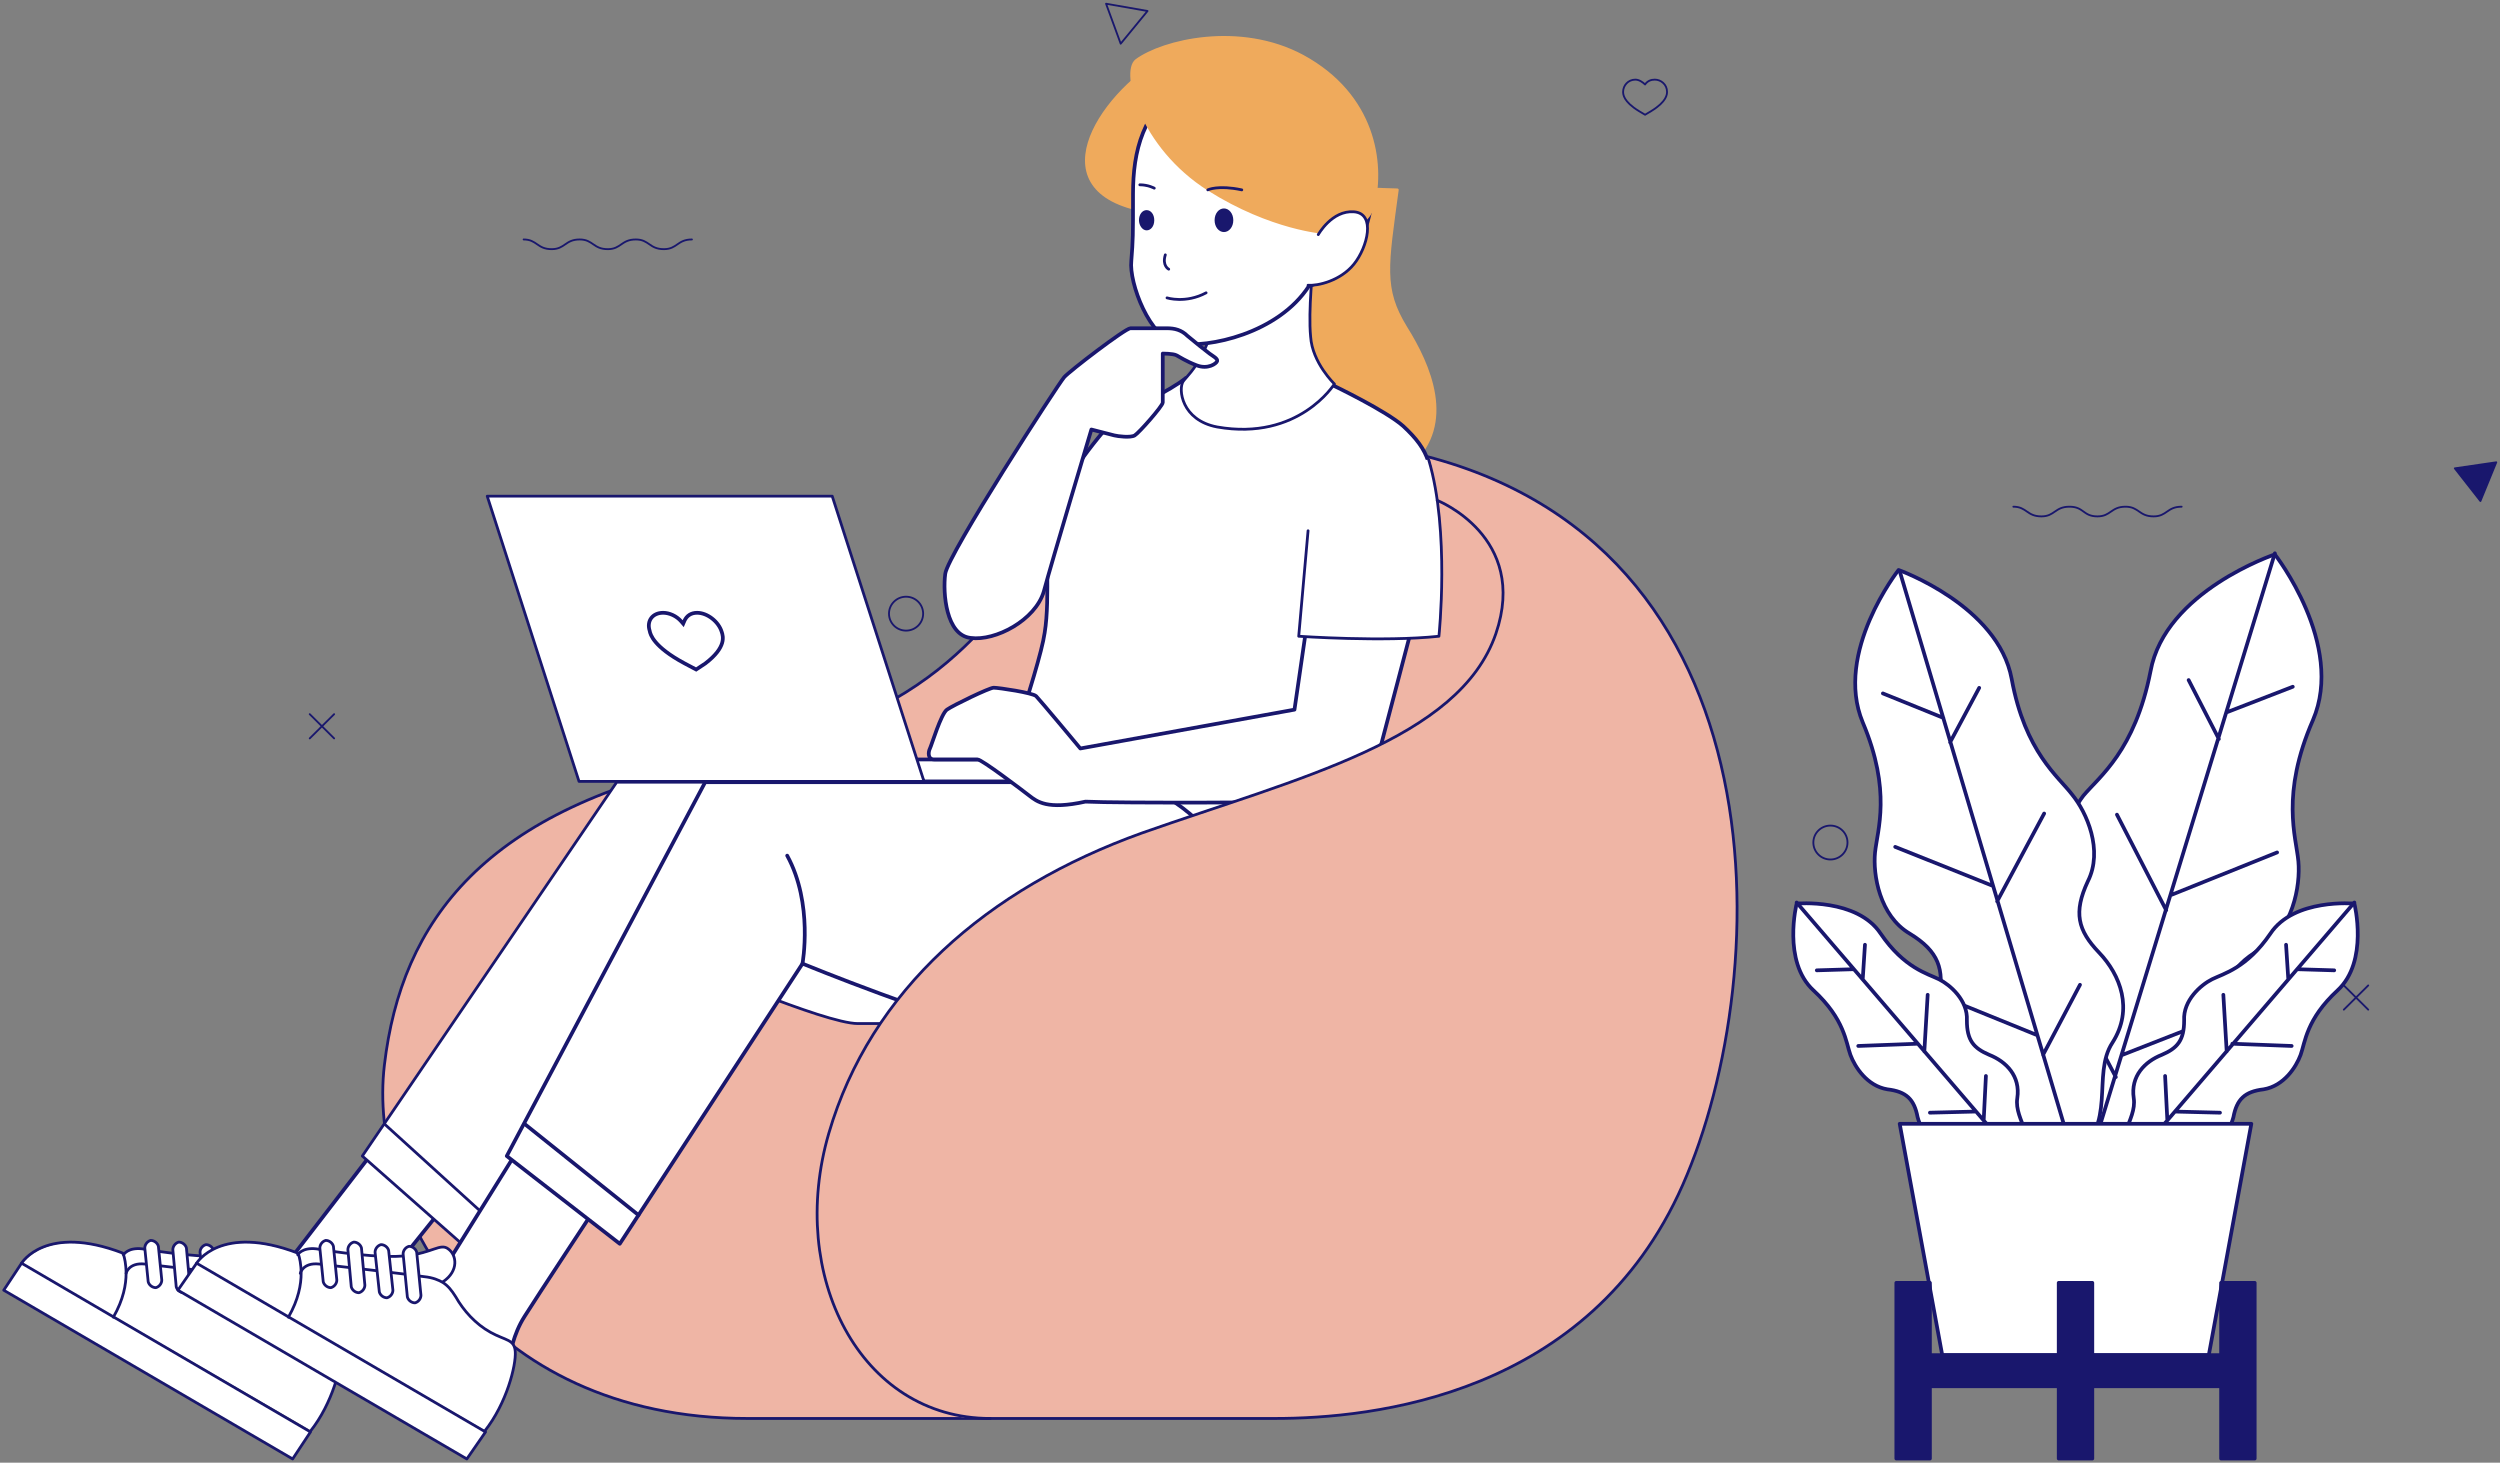<svg width="670" height="392" fill="none" xmlns="http://www.w3.org/2000/svg"><rect width="100%" height="100%" fill="#808080" stroke="none"/><path d="M372.197 120.084c-37.803-6.785-64.903 4.975-86.082 23.292-21.178 18.318-27.782 47.037-92.229 60.154-64.22 12.89-86.309 43.419-90.864 81.862-4.554 38.444 25.961 94.753 97.24 94.753h141.419c25.961 0 84.259-5.879 109.309-62.641 25.051-56.761 28.466-177.746-78.793-197.42Z" fill="#EFB5A5"/><path d="M372.197 120.084c-37.803-6.785-64.903 4.975-86.082 23.292-21.178 18.318-27.782 47.037-92.229 60.154-64.22 12.89-86.309 43.419-90.864 81.862-4.554 38.444 25.961 94.753 97.24 94.753h141.419c25.961 0 84.259-5.879 109.309-62.641 25.051-56.761 28.466-177.746-78.793-197.42Z" stroke="#19176D" stroke-width=".75" stroke-miterlimit="10" stroke-linecap="round" stroke-linejoin="round"/><path d="m101.2 307.102-28.238 36.635 3.188 13.116 13.664 6.332s1.594-5.428 5.465-10.403c3.872-4.749 24.367-30.303 24.367-30.303L101.2 307.102Z" fill="#fff" stroke="#19176D" stroke-miterlimit="10" stroke-linecap="round" stroke-linejoin="round"/><path d="M83.21 383.764 78.428 391 1 345.772l4.782-7.237 24.367 14.247 53.06 30.982ZM62.031 336.726c6.832-.678 9.11-3.392 11.159-1.809 2.277 1.583 2.96 5.88-1.367 8.82-1.366-.679-2.732-1.357-5.01-1.583-4.782-.679-23.911-3.166-28.238-3.393-4.327-.452-5.01 2.488-5.01 2.488 0-2.488-.455-4.071-.683-4.975 0 0 1.139-2.035 5.01-1.583 3.871.678 17.535 2.714 24.139 2.035Z" fill="#fff"/><path d="M38.803 338.535c4.327.453 23.456 2.714 28.238 3.392 2.277.227 3.871.905 5.01 1.583 1.367.905 2.277 2.036 3.416 3.845 2.05 3.618 5.238 7.236 9.337 9.498 4.099 2.261 6.148 1.809 6.604 5.201.228 3.618-2.277 13.795-8.198 21.257l-53.06-30.755c2.732-4.749 3.415-8.819 3.415-11.759.228.452.911-2.488 5.238-2.262Z" fill="#fff"/><path d="M33.11 336.274c.227.679.683 2.488.683 4.975 0 2.94-.683 7.011-3.416 11.76L6.01 338.762s6.376-10.629 27.1-2.714c-.228-.226-.228 0 0 .226Z" fill="#fff"/><path d="m83.21 383.764-53.06-30.982-24.368-14.247L1 345.772 78.427 391l4.783-7.236Z" stroke="#19176D" stroke-width=".75" stroke-miterlimit="10" stroke-linecap="round" stroke-linejoin="round"/><path d="M5.782 338.535s6.377-10.628 27.1-2.713c0 0 0 .226.228.452.227.678.683 2.488.683 4.975 0 2.94-.683 7.01-3.416 11.759" stroke="#19176D" stroke-width=".75" stroke-miterlimit="10" stroke-linecap="round" stroke-linejoin="round"/><path d="M33.793 341.249s.683-2.94 5.01-2.487c4.327.452 23.456 2.713 28.238 3.392 2.277.226 3.871.904 5.01 1.583 1.367.904 2.277 2.035 3.416 3.844 2.05 3.618 5.238 7.237 9.337 9.498 4.099 2.261 6.149 1.809 6.604 5.201.228 3.619-2.277 13.795-8.198 21.258" stroke="#19176D" stroke-width=".75" stroke-miterlimit="10" stroke-linecap="round" stroke-linejoin="round"/><path d="M33.11 336.274s1.138-2.035 5.01-1.583c3.871.678 17.535 2.714 24.139 1.809 6.832-.678 9.109-3.392 11.159-1.809 2.277 1.583 2.96 5.88-1.367 8.819" stroke="#19176D" stroke-width=".75" stroke-miterlimit="10" stroke-linecap="round" stroke-linejoin="round"/><path d="M43.357 343.058c0 .905-.683 1.809-1.594 2.036-.91 0-1.822-.679-2.05-1.583l-.91-9.046c0-.905.683-1.809 1.594-2.035.91 0 1.821.678 2.049 1.583l.91 9.045ZM50.872 344.415c0 .905-.683 1.809-1.594 2.035-.91 0-1.822-.678-2.05-1.583l-.91-9.95c0-.904.683-1.809 1.594-2.035.91 0 1.821.678 2.05 1.583l.91 9.95ZM58.387 345.772c0 .904-.683 1.809-1.594 2.035-.91 0-1.822-.678-2.05-1.583l-1.138-10.628c0-.905.683-1.81 1.594-2.036.91 0 1.822.679 2.05 1.583l1.138 10.629ZM65.902 347.129c0 .904-.683 1.809-1.594 2.035-.91 0-1.822-.678-2.05-1.583l-1.138-11.533c0-.905.683-1.809 1.594-2.035.91 0 1.822.678 2.05 1.583l1.138 11.533Z" fill="#fff" stroke="#19176D" stroke-width=".75" stroke-miterlimit="10" stroke-linecap="round" stroke-linejoin="round"/><path d="M165.42 209.409 97.101 309.816l26.644 23.518 60.348-75.078s36.892 16.056 45.774 16.056h44.179c4.099 0 21.179-2.714 27.327-20.127 3.188-8.819 8.198-30.755-19.812-44.55H165.42v-.226Z" fill="#fff"/><path d="M165.42 209.409 97.101 309.816l26.644 23.518 60.348-75.078s36.892 16.056 45.774 16.056h44.179c4.099 0 21.179-2.714 27.327-20.127 3.188-8.819 8.198-30.755-19.812-44.55H165.42v-.226Z" stroke="#19176D" stroke-width=".75" stroke-miterlimit="10" stroke-linecap="round" stroke-linejoin="round"/><path d="M184.093 258.256s5.465-16.056.228-28.946M103.022 301.222l26.872 24.423" stroke="#19176D" stroke-width=".75" stroke-miterlimit="10" stroke-linecap="round" stroke-linejoin="round"/><path d="M374.474 50.885c-2.733 20.352-4.099 26.458 2.277 36.86 6.377 10.177 13.208 25.781 1.367 36.635h-54.883V49.302l51.239 1.583Z" fill="#EFAA5C" stroke="#EFAA5C" stroke-width=".75" stroke-miterlimit="10" stroke-linecap="round" stroke-linejoin="round"/><path d="M317.769 101.314c-3.643 3.166-15.713 8.819-18.446 10.629-2.732 1.809-15.94 18.543-17.762 26.006-1.822 7.462 0 21.935-1.594 31.659-1.367 9.724-14.803 47.716-14.803 47.716l66.041 37.087s3.872-12.89 4.783-23.292c.683-10.403 3.416-19.222 11.614-30.077s33.02-52.917 35.07-64.224c2.049-11.307.455-16.056-6.604-22.614-4.555-4.071-18.674-10.855-18.674-10.855l-39.625-2.035ZM139.459 307.102l-22.773 36.635 5.238 13.116 14.802 6.332s.683-5.428 3.871-10.403c2.961-4.749 19.813-30.303 19.813-30.303l-20.951-15.377Z" fill="#fff" stroke="#19176D" stroke-miterlimit="10" stroke-linecap="round" stroke-linejoin="round"/><path d="m130.122 383.764-5.01 7.236-77.428-45.228 5.01-7.237 24.367 14.247 53.061 30.982ZM108.943 336.726c6.832-.678 9.109-3.392 11.159-1.809 2.277 1.583 2.96 5.88-1.367 8.819-1.366-.678-2.732-1.356-5.01-1.582-4.782-.679-23.911-3.166-28.238-3.393-4.327-.452-5.01 2.488-5.01 2.488 0-2.488-.455-4.071-.683-4.975 0 0 1.139-2.035 5.01-1.583 3.644.678 17.307 2.714 24.139 2.035Z" fill="#fff"/><path d="M85.487 338.535c4.327.453 23.456 2.714 28.238 3.392 2.278.227 3.872.905 5.01 1.583 1.367.905 2.278 2.036 3.416 3.845 2.05 3.618 5.238 7.236 9.337 9.498 4.099 2.261 6.377 1.809 6.604 5.201.228 3.618-2.277 13.795-8.198 21.257l-53.06-30.755c2.732-4.749 3.415-8.819 3.415-11.759.228.452.911-2.488 5.238-2.262Z" fill="#fff"/><path d="M79.794 336.274c.228.678.683 2.487.683 4.975 0 2.94-.683 7.01-3.416 11.759l-24.367-14.247s6.377-10.628 27.1-2.713c-.228-.226 0 0 0 .226Z" fill="#fff"/><path d="m130.122 383.764-53.06-30.982-24.368-14.247-5.01 7.237L125.112 391l5.01-7.236Z" stroke="#19176D" stroke-width=".75" stroke-miterlimit="10" stroke-linecap="round" stroke-linejoin="round"/><path d="M52.694 338.535s6.377-10.628 27.1-2.713c0 0 0 .226.228.452.227.678.683 2.488.683 4.975 0 2.94-.683 7.01-3.416 11.759" stroke="#19176D" stroke-width=".75" stroke-miterlimit="10" stroke-linecap="round" stroke-linejoin="round"/><path d="M80.477 341.249s.683-2.94 5.01-2.488c4.327.453 23.456 2.714 28.238 3.393 2.278.226 3.872.904 5.01 1.583 1.367.904 2.278 2.035 3.416 3.844 2.05 3.618 5.238 7.236 9.337 9.498 4.099 2.261 6.376 1.809 6.604 5.201.228 3.618-2.277 13.795-8.198 21.257" stroke="#19176D" stroke-width=".75" stroke-miterlimit="10" stroke-linecap="round" stroke-linejoin="round"/><path d="M79.794 336.274s1.139-2.035 5.01-1.583c3.871.678 17.535 2.714 24.139 1.809 6.832-.678 9.109-3.392 11.159-1.809 2.277 1.583 2.96 5.88-1.367 8.819" stroke="#19176D" stroke-width=".75" stroke-miterlimit="10" stroke-linecap="round" stroke-linejoin="round"/><path d="M90.269 343.058c0 .905-.683 1.809-1.594 2.036-.91 0-1.822-.679-2.05-1.583l-.91-9.046c0-.905.683-1.809 1.594-2.035.91 0 1.821.678 2.049 1.583l.91 9.045ZM97.784 344.415c0 .905-.683 1.809-1.594 2.035-.91 0-1.822-.678-2.05-1.583l-.91-9.95c0-.904.683-1.809 1.594-2.035.91 0 1.821.678 2.05 1.583l.91 9.95ZM105.299 345.772c0 .904-.683 1.809-1.594 2.035-.911 0-1.822-.678-2.049-1.583l-1.139-10.628c0-.905.683-1.81 1.594-2.036.911 0 1.822.679 2.049 1.583l1.139 10.629ZM112.814 347.129c0 .904-.683 1.809-1.594 2.035-.911 0-1.822-.678-2.049-1.583l-1.139-11.533c0-.905.683-1.809 1.594-2.035.911 0 1.822.678 2.049 1.583l1.139 11.533Z" fill="#fff" stroke="#19176D" stroke-width=".75" stroke-miterlimit="10" stroke-linecap="round" stroke-linejoin="round"/><path d="m189.103 209.409-53.288 100.407 30.288 23.518 48.961-75.078s39.397 16.056 48.051 16.056h44.179c4.327 0 20.723-2.714 24.367-20.127 1.822-8.819 3.416-30.755-26.416-44.55H189.103v-.226Z" fill="#fff" stroke="#19176D" stroke-miterlimit="10" stroke-linecap="round" stroke-linejoin="round"/><path d="M215.064 258.256s2.96-16.056-4.099-28.946M140.597 301.222l30.516 24.423" stroke="#19176D" stroke-miterlimit="10" stroke-linecap="round" stroke-linejoin="round"/><path d="M351.929 71.011s-1.367 12.212-.683 19.222c.455 7.01 6.376 12.664 6.376 12.664s-9.565 15.378-31.426 11.533c-9.565-1.809-10.476-10.176-9.11-12.211 1.367-2.036 9.793-8.368 9.793-31.208h25.05Z" fill="#fff"/><path d="M351.018 86.163c0-6.785.911-15.152.911-15.152h-24.823c0 22.84-8.426 29.172-9.792 31.208-.683.904-.683 3.392.228 5.879 15.941-2.487 28.238-15.377 33.476-21.935Z" fill="#fff"/><path d="M351.929 71.011s-1.367 12.212-.683 19.222c.455 7.01 6.376 12.664 6.376 12.664s-9.565 15.378-31.426 11.533c-9.565-1.809-10.476-10.176-9.11-12.211 1.367-2.036 9.793-8.368 9.793-31.208h25.05v0Z" stroke="#19176D" stroke-width=".75" stroke-miterlimit="10" stroke-linecap="round" stroke-linejoin="round"/><path d="M311.849 15.607c-17.536 10.176-34.615 36.635-3.189 41.157h9.793V15.607h-6.604Z" fill="#EFAA5C" stroke="#EFAA5C" stroke-width=".75" stroke-miterlimit="10" stroke-linecap="round" stroke-linejoin="round"/><path d="M317.77 21.939c-11.615 7.689-14.12 18.543-14.12 30.076 0 11.534 0 11.986-.455 17.865-.683 5.88 5.01 21.032 12.297 22.162 8.426 1.357 27.1-2.713 35.298-15.377 9.337-2.94 16.624-10.403 17.535-29.399.683-23.292-28.01-40.026-50.555-25.327Z" fill="#fff" stroke="#19176D" stroke-miterlimit="10" stroke-linecap="round" stroke-linejoin="round"/><path d="M304.635 16.285c-3.871 2.94 1.139 22.84 19.357 34.374 16.852 10.628 30.971 11.533 30.971 11.533s11.159.452 12.981-7.237c2.733-11.307.228-29.398-18.902-39.8-16.851-9.046-37.347-4.071-44.407 1.13Z" fill="#EFAA5C" stroke="#EFAA5C" stroke-miterlimit="10" stroke-linecap="round" stroke-linejoin="round"/><path d="M353.295 62.87s3.644-6.558 9.565-6.106c5.921.453 3.643 9.498 0 14.021-3.644 4.523-9.793 5.88-12.298 5.654 0 0 0-6.785 2.733-13.569Z" fill="#fff"/><path d="M353.295 62.87s3.644-6.558 9.565-6.106c5.921.453 3.643 9.498 0 14.021-3.644 4.523-9.793 5.88-12.298 5.654" stroke="#19176D" stroke-width=".75" stroke-miterlimit="10" stroke-linecap="round" stroke-linejoin="round"/><path d="M330.522 59.026c0 1.809-1.139 3.166-2.505 3.166-1.366 0-2.505-1.357-2.505-3.166 0-1.81 1.139-3.166 2.505-3.166 1.366 0 2.505 1.357 2.505 3.166ZM309.343 59.026c0 1.583-.911 2.713-2.049 2.713-1.139 0-2.049-1.356-2.049-2.713 0-1.583.91-2.714 2.049-2.714 1.138 0 2.049 1.13 2.049 2.714Z" fill="#19176D"/><path d="M313.214 72.142s-1.82-.905-.91-3.845M312.76 79.83s5.01 1.584 10.475-1.356M323.691 50.885s2.732-1.358 9.109 0" stroke="#19176D" stroke-width=".75" stroke-miterlimit="10" stroke-linecap="round" stroke-linejoin="round"/><path d="M309.343 50.432s-1.594-.904-3.871-.904l3.871.904Z" fill="#19176D"/><path d="M309.343 50.432s-1.594-.904-3.871-.904" stroke="#19176D" stroke-width=".75" stroke-miterlimit="10" stroke-linecap="round" stroke-linejoin="round"/><path d="M302.967 87.972h9.793c2.049 0 3.871.452 5.465 2.035 1.594 1.357 5.01 4.07 5.921 4.749.911.678 2.277 1.357 2.05 2.035-.228.679-2.505 2.262-5.466 1.13-2.96-1.13-4.555-2.26-5.465-2.713-.911-.452-3.644-.452-3.644-.452v13.116c0 .905-6.376 8.141-7.515 8.82-1.139.678-4.555.226-5.466 0-.91-.227-6.148-1.583-6.148-1.583s-10.703 35.73-12.753 43.419c-2.277 7.688-12.98 13.342-19.585 12.437-6.604-.678-7.515-11.985-6.831-17.186.683-5.202 30.287-50.882 31.881-52.691 1.367-1.583 16.397-13.116 17.763-13.116ZM295.452 203.53h-52.605l4.782 5.879h52.378l-4.555-5.879Z" fill="#fff" stroke="#19176D" stroke-miterlimit="10" stroke-linecap="round" stroke-linejoin="round"/><path d="M247.629 209.409h-92.457l-24.595-76.435h92.458l24.594 76.435Z" fill="#fff" stroke="#19176D" stroke-width=".75" stroke-miterlimit="10" stroke-linecap="round" stroke-linejoin="round"/><path d="m174.108 169.057-.005-.025-.008-.024c-.414-1.338-.196-2.524.436-3.368.631-.845 1.725-1.411 3.186-1.411 1.672 0 3.585.838 4.859 2.314l.522.604.316-.733c.602-1.394 1.784-2.185 3.412-2.185 1.345 0 2.778.568 3.993 1.507 1.214.937 2.169 2.213 2.589 3.568l.004.011c.216.644.52 1.655.108 3.034-.414 1.389-1.579 3.227-4.479 5.445l-2.471 1.636-3.151-1.669h-.001c-4.176-2.242-6.453-4.184-7.71-5.676-1.246-1.479-1.5-2.529-1.6-3.028Z" fill="#fff" stroke="#19176D"/><path d="m350.562 165.086-3.643 25.101-57.388 10.403s-10.931-13.117-11.842-14.021c-.91-.905-10.02-2.262-11.386-2.262-1.139 0-10.931 4.749-12.525 5.88-1.594 1.131-4.099 9.498-4.555 10.403-.455.904-.683 2.939 1.139 2.939h11.614c1.139 0 11.842 8.141 13.892 9.724 2.049 1.583 4.782 3.845 15.03 1.583 8.881.453 55.793.227 62.853 0 7.059-.226 12.525-1.583 14.574-8.367 1.822-6.784 10.931-41.61 10.931-41.61h-28.694v.227Z" fill="#fff"/><path d="m350.562 165.086-3.643 25.101-57.388 10.403s-10.931-13.117-11.842-14.021c-.91-.905-10.02-2.262-11.386-2.262-1.139 0-10.931 4.749-12.525 5.88-1.594 1.131-4.099 9.498-4.555 10.403-.455.904-.683 2.939 1.139 2.939h11.614c1.139 0 11.842 8.141 13.892 9.724 2.049 1.583 4.782 3.845 15.03 1.583 8.881.453 55.793.227 62.853 0 7.059-.226 12.525-1.583 14.574-8.367 1.822-6.784 10.931-41.61 10.931-41.61h-28.694v.227Z" stroke="#19176D" stroke-miterlimit="10" stroke-linecap="round" stroke-linejoin="round"/><path d="m350.562 142.246-2.505 28.267s22.773 1.583 37.575 0c0 0 2.961-28.267-2.732-47.263-4.555.226-30.744-5.428-32.338 18.996Z" fill="#fff"/><path d="m350.562 142.245-2.505 28.268s22.773 1.583 37.575 0c0 0 2.961-28.268-2.732-47.263" stroke="#19176D" stroke-width=".75" stroke-miterlimit="10" stroke-linecap="round" stroke-linejoin="round"/><path d="m390.87 129.582-5.693 4.749s24.822 9.724 15.713 35.73c-9.792 28.493-53.06 38.444-94.734 53.369-41.675 14.699-72.873 42.288-84.032 80.506-10.476 35.73 5.921 71.234 36.209 75.983 7.515-.904 137.547-22.614 137.547-22.614l33.932-166.666c1.594-45.228-38.942-61.057-38.942-61.057Z" fill="#EFB5A5"/><path d="M265.392 380.145c-34.842 0-54.427-38.217-43.268-76.435 11.158-38.218 42.357-65.581 84.031-80.506 41.675-14.699 84.943-24.876 94.735-53.369 8.882-26.006-15.713-35.731-15.713-35.731" stroke="#19176D" stroke-width=".75" stroke-miterlimit="10" stroke-linecap="round" stroke-linejoin="round"/><path d="M557.738 318.168c-12.906-8.941-5.103-23.545-11.106-33.083-6.002-9.835-2.101-19.671 3.902-25.93s7.804-11.624 3.302-20.565c-4.202-8.942.6-20.268 4.502-25.334 4.202-5.067 13.806-11.922 18.008-33.382 3.902-21.459 33.316-31.295 33.316-31.295s18.909 24.142 10.205 44.409c-8.705 19.97-4.503 31.295-3.902 37.852.6 6.558-1.501 18.479-10.205 23.546s-10.205 10.432-8.704 19.075c1.501 8.644-.901 19.075-11.105 23.844-10.505 4.173-12.306 20.565-28.213 20.863Z" fill="#fff" stroke="#19176D" stroke-miterlimit="10" stroke-linecap="round" stroke-linejoin="round"/><path d="m557.738 318.169 51.924-169.888M567.042 288.662l-10.805-20.566M568.843 282.701l21.31-8.346M596.756 190.902l17.708-6.855M582.049 239.782l28.213-11.326M580.548 243.955l-13.206-25.632M594.655 198.055l-8.104-15.796" stroke="#19176D" stroke-miterlimit="10" stroke-linecap="round" stroke-linejoin="round"/><path d="M555.637 309.823c12.005-8.047 4.802-21.757 10.505-30.401 5.702-8.941 2.101-18.181-3.602-24.141-5.703-5.961-6.903-10.73-3.002-19.075 4.202-8.346-.3-18.479-4.201-23.248-3.602-4.769-12.606-11.326-16.208-30.997-3.602-19.671-30.314-29.209-30.314-29.209s-17.408 22.056-9.605 40.833c7.804 18.479 3.902 28.91 3.302 34.871-.6 5.961 1.201 16.989 9.304 21.758 7.804 4.768 9.305 9.537 7.804 17.585-1.501 8.047.6 17.584 10.205 22.055 9.904 4.471 11.105 19.671 25.812 19.969Z" fill="#fff" stroke="#19176D" stroke-miterlimit="10" stroke-linecap="round" stroke-linejoin="round"/><path d="M555.637 309.823 509.115 153.05M547.533 282.701l9.905-18.777M545.732 277.336l-19.809-8.047M520.82 192.393l-16.207-6.558M534.027 237.398l-26.112-10.432M535.227 241.57l12.606-23.546M522.621 198.95l7.803-14.605" stroke="#19176D" stroke-miterlimit="10" stroke-linecap="round" stroke-linejoin="round"/><path d="M542.13 312.505c4.502-6.855-2.401-12.219-1.5-18.18.9-5.961-3.002-9.836-7.504-11.624-4.202-1.789-6.003-3.875-6.003-9.24.301-5.365-4.502-9.537-7.503-11.028-3.002-1.49-9.304-2.98-15.607-12.219-6.303-9.538-22.511-8.048-22.511-8.048s-3.902 15.499 4.502 23.248c8.404 7.749 8.704 14.008 9.905 17.287 1.2 3.278 4.502 8.345 9.905 9.239 5.102.596 7.203 2.683 8.103 7.451 1.201 4.471 4.502 8.942 10.505 9.24 5.703-.596 9.905 7.153 17.708 3.874Z" fill="#fff" stroke="#19176D" stroke-miterlimit="10" stroke-linecap="round" stroke-linejoin="round"/><path d="m542.13 312.506-60.628-70.638M531.625 300.286l.6-11.922M529.224 297.901l-12.005.299M496.809 259.751l-9.904.299M513.917 279.72l-15.907.597M515.718 281.807l.9-15.201M499.21 262.434l.6-9.24" stroke="#19176D" stroke-miterlimit="10" stroke-linecap="round" stroke-linejoin="round"/><path d="M570.343 312.505c-4.502-6.855 2.402-12.219 1.501-18.18-.9-5.961 3.001-9.836 7.504-11.624 4.202-1.789 6.002-3.875 6.002-9.24-.3-5.365 4.502-9.537 7.504-11.028 3.001-1.49 9.304-2.98 15.607-12.219 6.303-9.538 22.511-8.048 22.511-8.048s3.901 15.499-4.502 23.248c-8.404 7.749-8.705 14.008-9.905 17.287-1.201 3.278-4.502 8.345-9.905 9.239-5.102.596-7.203 2.683-8.103 7.451-1.201 4.471-4.503 8.942-10.505 9.24-5.703-.596-10.205 7.153-17.709 3.874Z" fill="#fff" stroke="#19176D" stroke-miterlimit="10" stroke-linecap="round" stroke-linejoin="round"/><path d="m570.343 312.506 60.628-70.638M580.848 300.286l-.6-11.922M582.949 297.901l12.006.299M615.665 259.751l9.904.299M598.256 279.72l15.908.597M596.755 281.807l-.9-15.201M613.263 262.434l-.6-9.24" stroke="#19176D" stroke-miterlimit="10" stroke-linecap="round" stroke-linejoin="round"/><path d="M591.954 363.174H520.52l-11.405-61.994h94.244l-11.405 61.994Z" fill="#fff" stroke="#19176D" stroke-miterlimit="10" stroke-linecap="round" stroke-linejoin="round"/><path d="M517.219 343.801h-9.004v47.091h9.004v-47.091ZM604.259 343.801h-9.004v47.091h9.004v-47.091Z" fill="#19176D" stroke="#19176D" stroke-miterlimit="10" stroke-linecap="round" stroke-linejoin="round"/><path d="M595.255 363.174h-78.337v8.345h78.337v-8.345Z" fill="#19176D" stroke="#19176D" stroke-miterlimit="10" stroke-linecap="round" stroke-linejoin="round"/><path d="M560.739 343.801h-9.004v47.091h9.004v-47.091Z" fill="#19176D" stroke="#19176D" stroke-miterlimit="10" stroke-linecap="round" stroke-linejoin="round"/><path d="m83.01 191.399 6.536 6.491M89.546 191.399l-6.536 6.491M628.147 264.097l6.536 6.491M634.683 264.097l-6.536 6.491M242.826 169.006c2.527 0 4.575-2.034 4.575-4.544 0-2.509-2.048-4.543-4.575-4.543s-4.576 2.034-4.576 4.543c0 2.51 2.049 4.544 4.576 4.544ZM490.553 230.345c2.527 0 4.576-2.035 4.576-4.544 0-2.509-2.049-4.544-4.576-4.544-2.527 0-4.575 2.035-4.575 4.544 0 2.509 2.048 4.544 4.575 4.544ZM296.424 1l11.112 1.947-7.19 8.763L296.424 1Z" stroke="#19176D" stroke-width=".5" stroke-miterlimit="10" stroke-linecap="round" stroke-linejoin="round"/><path d="m669 123.895-11.112 1.622 6.863 8.763L669 123.895Z" fill="#19176D" stroke="#19176D" stroke-width=".5" stroke-miterlimit="10" stroke-linecap="round" stroke-linejoin="round"/><path d="M539.579 135.795c3.595 0 3.595 2.597 7.517 2.597 3.595 0 3.595-2.597 7.517-2.597s3.595 2.597 7.517 2.597c3.595 0 3.595-2.597 7.517-2.597 3.595 0 3.595 2.597 7.516 2.597 3.596 0 3.595-2.597 7.517-2.597M140.334 64.178c3.595 0 3.595 2.597 7.517 2.597 3.595 0 3.595-2.597 7.517-2.597 3.595 0 3.595 2.597 7.517 2.597 3.595 0 3.595-2.597 7.517-2.597 3.595 0 3.595 2.597 7.517 2.597 3.595 0 3.595-2.597 7.516-2.597M440.879 30.75l-1.634-.973c-4.249-2.596-4.249-4.544-4.249-5.193 0-1.622 1.307-3.245 3.268-3.245.981 0 1.961.649 2.615 1.298.653-.974 1.634-1.298 2.614-1.298 1.635 0 3.269 1.298 3.269 3.245 0 .65 0 2.597-4.249 5.193l-1.634.974Z" stroke="#19176D" stroke-width=".5" stroke-miterlimit="10" stroke-linecap="round" stroke-linejoin="round"/></svg>